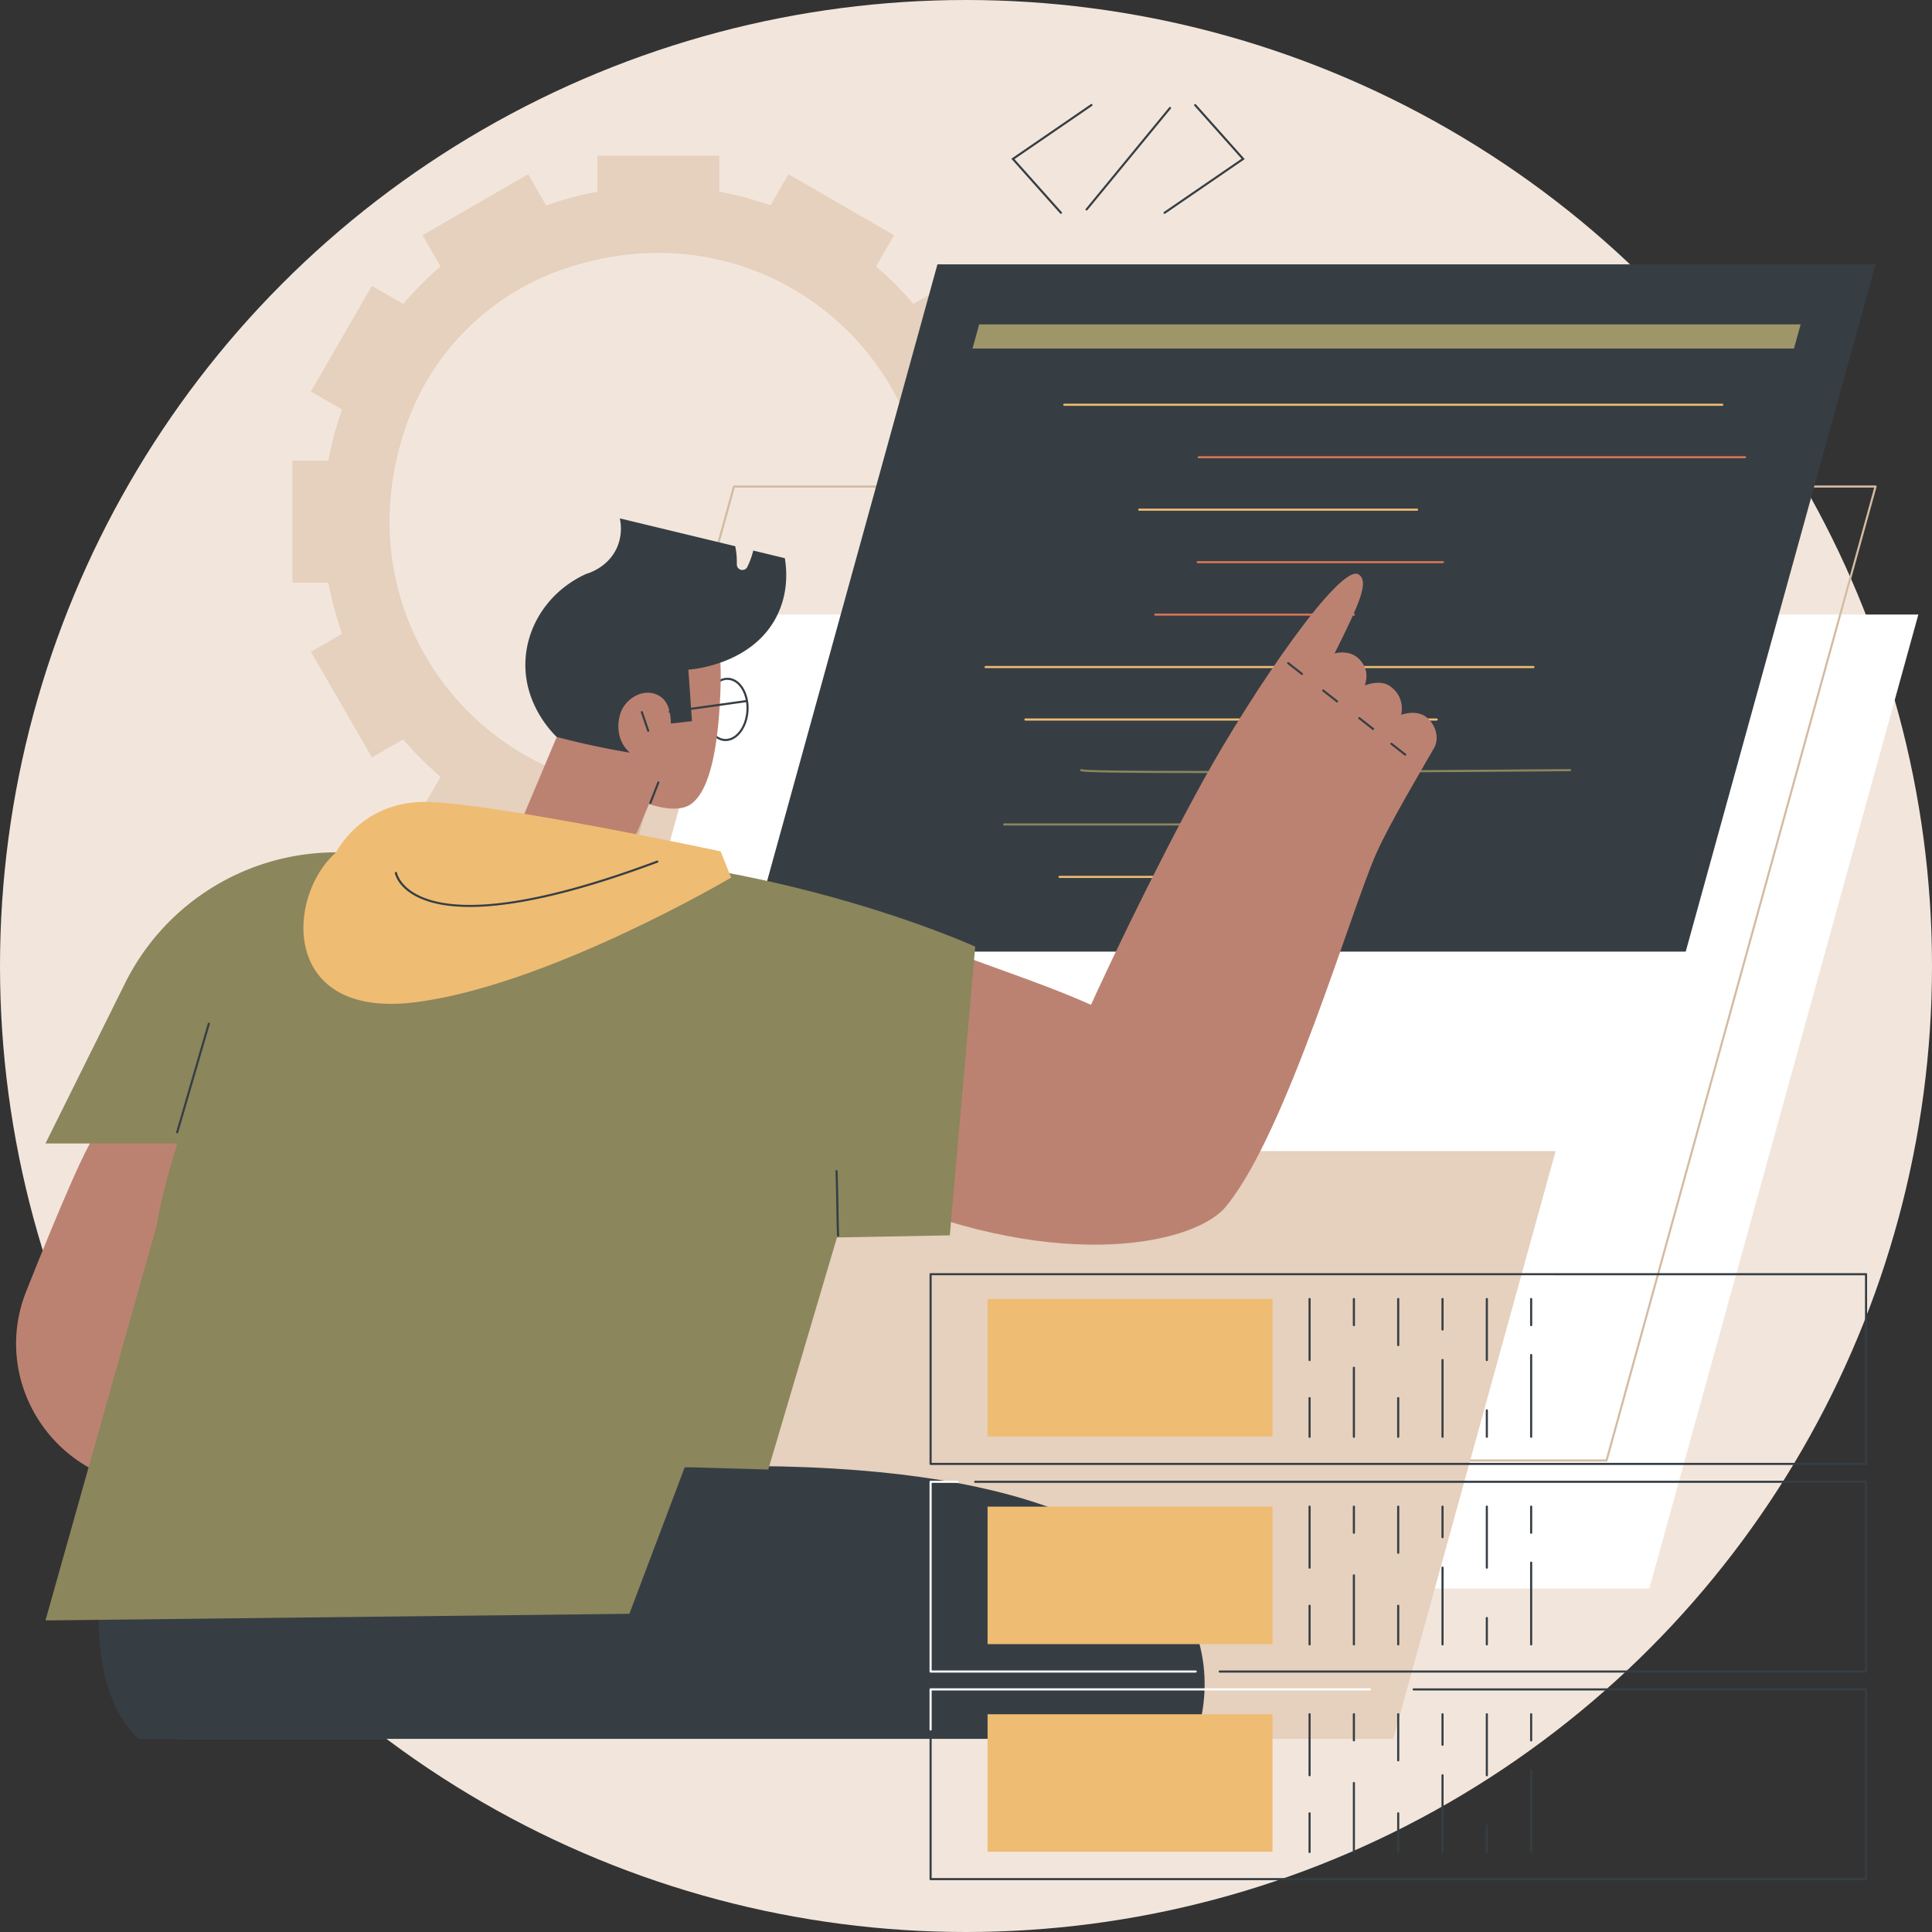 <svg id="Illustration" xmlns="http://www.w3.org/2000/svg" viewBox="0 0 1830 1830"><rect x="0" y="0" width="1830" height="1830" fill="#333333" stroke="none"/><defs><style>.cls-1{fill:#f2e6dc;}.cls-2{fill:#e6d0be;}.cls-3{fill:#fff;}.cls-4{fill:#d3bba3;}.cls-5{fill:#363e44;}.cls-6{fill:#9e9569;}.cls-7{fill:#efbc73;}.cls-8{fill:#d87355;}.cls-9{fill:#8b865c;}.cls-10{fill:#bc8271;}</style></defs><g id="Big_data_developer" data-name="Big data developer"><circle class="cls-1" cx="915" cy="915" r="915"/><path class="cls-2" d="M1305.2,771.35h-34.14a313.63,313.63,0,0,0-13-48.46l29.55-17.06-57.77-100.06-29.62,17.1a318.91,318.91,0,0,0-35.44-35.45l17.1-29.61L1081.85,500h0l-17.06,29.54a315.78,315.78,0,0,0-48.45-13V482.48H900.79v34.14a316.08,316.08,0,0,0-48.45,13L835.28,500,735.22,557.81l17.09,29.61a319.76,319.76,0,0,0-35.44,35.45l-29.61-17.1L629.48,705.83,659,722.89a315.9,315.9,0,0,0-13,48.46H611.93V886.89h34.14a316.21,316.21,0,0,0,13,48.46l-29.55,17,57.78,100.07,29.61-17.1a319.76,319.76,0,0,0,35.44,35.45l-17.09,29.61,100.06,57.77,17.06-29.55a313.81,313.81,0,0,0,48.45,13v34.15h115.55v-34.15a313.51,313.51,0,0,0,48.45-13l17.06,29.55h0l100.07-57.77-17.1-29.61a318.91,318.91,0,0,0,35.44-35.45l29.62,17.1,57.77-100.07-29.55-17a313.93,313.93,0,0,0,13-48.46h34.14ZM1196.54,922.41a239.75,239.75,0,0,1-144.69,144.69C840.36,1142.71,645,947.32,720.59,735.83a239.74,239.74,0,0,1,144.7-144.69C1076.77,515.53,1272.16,710.92,1196.54,922.41Z" transform="translate(-335 -335)"/><polygon class="cls-3" points="1562.26 1504.65 439.08 1504.65 693.88 582.11 1817.06 582.11 1562.26 1504.65"/><path class="cls-4" d="M1856.73,1719.38H775.44a1,1,0,0,1-1-1.26l254.8-922.54a1,1,0,0,1,1-.74H2111.53a1,1,0,0,1,.8.4,1,1,0,0,1,.16.87l-254.8,922.54A1,1,0,0,1,1856.73,1719.38Zm-1080-2H1856l254.25-920.54H1031Z" transform="translate(-335 -335)"/><polygon class="cls-5" points="1596.72 901.39 708.15 901.39 887.96 250.37 1776.53 250.37 1596.72 901.39"/><polygon class="cls-6" points="1699.26 330.13 921.16 330.13 927.48 307.25 1705.58 307.25 1699.26 330.13"/><path class="cls-7" d="M1966.32,719.39H1343.09a1,1,0,0,1,0-2h623.23a1,1,0,0,1,0,2Z" transform="translate(-335 -335)"/><path class="cls-8" d="M1987.88,769.08h-517.4a1,1,0,0,1,0-2h517.4a1,1,0,0,1,0,2Z" transform="translate(-335 -335)"/><path class="cls-7" d="M1677.23,818.77h-263.1a1,1,0,0,1,0-2h263.1a1,1,0,0,1,0,2Z" transform="translate(-335 -335)"/><path class="cls-8" d="M1701.73,868.46H1469.49a1,1,0,1,1,0-2h232.24a1,1,0,0,1,0,2Z" transform="translate(-335 -335)"/><path class="cls-8" d="M1617.45,918.15H1429.3a1,1,0,0,1,0-2h188.15a1,1,0,0,1,0,2Z" transform="translate(-335 -335)"/><path class="cls-7" d="M1787.46,967.84H1268.59a1,1,0,0,1,0-2h518.87a1,1,0,0,1,0,2Z" transform="translate(-335 -335)"/><path class="cls-7" d="M1695.83,1017.54H1306.31a1,1,0,0,1,0-2h389.52a1,1,0,0,1,0,2Z" transform="translate(-335 -335)"/><path class="cls-9" d="M1477.54,1067.23c-117.52,0-118.5-1.31-119.1-2.1a1.12,1.12,0,0,1-.19-.92,1,1,0,0,1,1.23-.7,1.09,1.09,0,0,1,.4.21c10.65,2.82,306.54,1.08,462.34-.25h0a1,1,0,0,1,1,1,1,1,0,0,1-1,1c-1.15,0-116.33,1-230.4,1.48C1544.93,1067.15,1507.45,1067.23,1477.54,1067.23Zm-117.36-2.5Z" transform="translate(-335 -335)"/><path class="cls-9" d="M1520.71,1116.92h-234.5a1,1,0,0,1,0-2h234.5a1,1,0,0,1,0,2Z" transform="translate(-335 -335)"/><path class="cls-7" d="M1562.79,1166.61H1338.63a1,1,0,0,1,0-2h224.16a1,1,0,0,1,0,2Z" transform="translate(-335 -335)"/><polygon class="cls-2" points="221.83 1090.31 135.31 1403.58 167.82 1647.07 1319.71 1647.07 1473.48 1090.31 221.83 1090.31"/><path class="cls-5" d="M1022.3,1036.94c-.28,0-.55,0-.83,0-11.51-.64-20.12-14.62-19.19-31.15s11-29.46,22.55-28.81,20.12,14.61,19.19,31.15h0C1043.12,1024.24,1033.46,1036.94,1022.3,1036.94Zm1.69-58c-10.1,0-18.87,11.88-19.72,27-.86,15.43,6.91,28.46,17.32,29s19.57-11.5,20.44-26.93-6.91-28.46-17.31-29Zm19,29.12h0Z" transform="translate(-335 -335)"/><path class="cls-10" d="M1016.82,1001.4c2.57-45.2.09-71.77-18.4-92.29-24.84-27.57-65.52-23.78-69.76-23.33-2.71.3-41.46,2.14-61.83,35.44-20.12,32.89-22.12,75.28-3,108.37l-33.11,78.46a49.5,49.5,0,0,0,26.37,64.86l5.7,2.41A49.52,49.52,0,0,0,927.62,1149l22.12-52.41c16.54,5.4,31.14,6.11,39.62.15C1004.55,1086,1013.8,1054.63,1016.82,1001.4Z" transform="translate(-335 -335)"/><path class="cls-5" d="M1078.39,863.71l-29.91-7.23a73.55,73.55,0,0,1-3.71,11.34c-.61,1.44-1.25,2.83-1.91,4.15a5.24,5.24,0,0,1-9.94-2.47c0-.12,0-.23,0-.35a76.4,76.4,0,0,0-1.48-16.78L922.08,826a45.13,45.13,0,0,1-2.68,27.68c-8.21,18.46-26.33,24.1-29.12,24.92-33.08,14.93-55.35,46.05-57.49,80.77-2.58,41.82,25.25,69.55,29.53,73.67q11.63,3.08,23.92,5.9,23.53,5.38,45.43,9c-10.86-9.47-12.92-23.75-9.28-36.32,4-13.77,19.84-24.34,33.68-19.1,8.79,3.33,14,10.87,14.37,27.82,6.24-.56,13.77-1.64,20-2.2l-3.39-48.85c2.56-.14,61.44-4.41,84.37-52C1082.09,895,1080.07,873.72,1078.39,863.71Z" transform="translate(-335 -335)"/><path class="cls-5" d="M969.34,1010.2a1,1,0,0,1-1-.86,1,1,0,0,1,.85-1.13l72.54-10.12a1,1,0,0,1,1.13.85,1,1,0,0,1-.85,1.13l-72.55,10.12Z" transform="translate(-335 -335)"/><path class="cls-5" d="M951,1096.6a.92.92,0,0,1-.36-.07,1,1,0,0,1-.57-1.3l7.59-19.4a1,1,0,1,1,1.86.73l-7.59,19.4A1,1,0,0,1,951,1096.6Z" transform="translate(-335 -335)"/><path class="cls-5" d="M949,1028.18a1,1,0,0,1-.94-.66c-1.18-3.31-2.18-6.31-3.25-9.49-.86-2.57-1.75-5.22-2.78-8.17a1,1,0,1,1,1.89-.66c1,3,1.92,5.62,2.79,8.2,1.06,3.16,2.06,6.15,3.23,9.45a1,1,0,0,1-.6,1.27A1,1,0,0,1,949,1028.18Z" transform="translate(-335 -335)"/><path class="cls-5" d="M432.58,1820.3s-21.18,110.17,33.74,161.77H1467.06S1584.47,1701.71,969.35,1725Z" transform="translate(-335 -335)"/><path class="cls-10" d="M428,1407.51c-7.07,1.52-37.54,73.71-68.11,150.49-35,87.81,29.39,183.31,123.9,184l31.27.22L644.1,1386.37Z" transform="translate(-335 -335)"/><path class="cls-9" d="M532.34,1418.1H378.07l75.42-151.86a223.18,223.18,0,0,1,199.88-123.89H888.9Z" transform="translate(-335 -335)"/><path class="cls-10" d="M1204.91,1224.15c87.16,35.27,167.26,55.54,223.59,96.24,69.74,50.4,97.55,125.87,65.8,159.63-33.29,35.4-165.38,61.24-341.9-18.74C1156.5,1389.07,1161.46,1296.45,1204.91,1224.15Z" transform="translate(-335 -335)"/><path class="cls-10" d="M1353.65,1319.89c21.29-49.91,74.67-161.44,120.28-244.23,47.91-87,131.3-208.34,148.13-196.46,9.59,6.77,1.64,25.68-23,74.8,3.73-1.24,15.19-2.75,23.05,5,11.63,11.45,5.73,23.94,5.64,25.27,1.23-.53,14.64-5.79,23.72.55,10.24,7.15,12.71,17.7,10.73,27.29,3.09-1.2,15-4.48,23.5,1.88,8.8,6.54,13.24,19.75,7.57,29.68-10.39,18.23-42.33,71.8-54.69,99.76-24.33,55-84.5,262-140.69,332.29C1456.65,1409.7,1394.92,1385.91,1353.65,1319.89Z" transform="translate(-335 -335)"/><path class="cls-5" d="M1568.26,974.38a1,1,0,0,1-.62-.21l-13.07-10.26a1,1,0,1,1,1.23-1.57l13.07,10.26a1,1,0,0,1-.61,1.78Z" transform="translate(-335 -335)"/><path class="cls-5" d="M1601.47,1000.38a1,1,0,0,1-.61-.21l-13.08-10.27a1,1,0,1,1,1.23-1.57l13.08,10.26a1,1,0,0,1-.62,1.79Z" transform="translate(-335 -335)"/><path class="cls-5" d="M1635.59,1026.48a1,1,0,0,1-.62-.22L1621.89,1016a1,1,0,1,1,1.24-1.57l13.07,10.26a1,1,0,0,1,.17,1.4A1,1,0,0,1,1635.59,1026.48Z" transform="translate(-335 -335)"/><path class="cls-5" d="M1666,1050.78a1,1,0,0,1-.61-.21l-13.08-10.27a1,1,0,0,1-.17-1.4,1,1,0,0,1,1.41-.17l13.07,10.26a1,1,0,0,1-.62,1.79Z" transform="translate(-335 -335)"/><path class="cls-9" d="M799.08,1142.35c251.5-5.95,459.66,89.31,459.66,89.31l-24.08,273.46-106.88,2-65.09,219.83-79.08-2.26-52.46,138.92-553.08,6.27,105.09-373.12S537.51,1148.53,799.08,1142.35Z" transform="translate(-335 -335)"/><path class="cls-5" d="M1128.84,1506.34a1,1,0,0,1-1-.95c-.37-8.94-.56-19.94-.74-30.58s-.38-21.61-.74-30.53a1,1,0,0,1,1-1,1,1,0,0,1,1,1c.37,8.94.56,19.94.75,30.58s.37,21.61.74,30.52a1,1,0,0,1-1,1Z" transform="translate(-335 -335)"/><path class="cls-5" d="M502.82,1408.51a1.35,1.35,0,0,1-.28,0,1,1,0,0,1-.68-1.24l30-102.89a1,1,0,0,1,1.24-.68,1,1,0,0,1,.68,1.24l-30,102.89A1,1,0,0,1,502.82,1408.51Z" transform="translate(-335 -335)"/><path class="cls-7" d="M653.37,1142.35s23.39-47.61,83.43-47.77,280.73,46.79,280.73,46.79l10,24.9s-175.2,103.4-301.06,118.29S606,1183.51,653.37,1142.35Z" transform="translate(-335 -335)"/><path class="cls-5" d="M780,1194.07c-25.36,0-41.91-4.82-52.72-11-16-9.12-18.16-20.55-18.25-21a1,1,0,0,1,2-.36h0c0,.11,2.18,11.09,17.4,19.73,26.33,14.95,87.41,21.66,228.78-31.25a1,1,0,0,1,.7,1.88C873.31,1183.7,817.21,1194.07,780,1194.07Z" transform="translate(-335 -335)"/><path class="cls-5" d="M1339.91,537.55a1,1,0,0,1-.75-.33l-46.24-51.87,75.34-51.67a1,1,0,1,1,1.13,1.65l-73.46,50.38,44.72,50.17a1,1,0,0,1-.08,1.42A1,1,0,0,1,1339.91,537.55Z" transform="translate(-335 -335)"/><path class="cls-5" d="M1438.09,537.55a1,1,0,0,1-.56-1.82L1511,485.35l-44.72-50.18a1,1,0,0,1,1.49-1.33L1514,485.71l-75.34,51.66A1,1,0,0,1,1438.09,537.55Z" transform="translate(-335 -335)"/><path class="cls-5" d="M1364.24,534.41a1,1,0,0,1-.77-1.64l79-96.12a1,1,0,0,1,1.41-.13,1,1,0,0,1,.14,1.4L1365,534A1,1,0,0,1,1364.24,534.41Z" transform="translate(-335 -335)"/><path class="cls-5" d="M2102.53,1722.62H1216.47a1,1,0,0,1-1-1v-179.7a1,1,0,0,1,1-1h886.06a1,1,0,0,1,1,1v179.7A1,1,0,0,1,2102.53,1722.62Zm-885.06-2h884.06v-177.7H1217.47Z" transform="translate(-335 -335)"/><rect class="cls-7" x="935.44" y="1230.44" width="269.87" height="130.24"/><path class="cls-5" d="M1575.44,1696.92a1,1,0,0,1-1-1v-36.63a1,1,0,0,1,2,0v36.63A1,1,0,0,1,1575.44,1696.92Z" transform="translate(-335 -335)"/><path class="cls-5" d="M1575.44,1624.23a1,1,0,0,1-1-1v-57.79a1,1,0,0,1,2,0v57.79A1,1,0,0,1,1575.44,1624.23Z" transform="translate(-335 -335)"/><path class="cls-5" d="M1617.42,1696.92a1,1,0,0,1-1-1v-65.36a1,1,0,0,1,2,0v65.36A1,1,0,0,1,1617.42,1696.92Z" transform="translate(-335 -335)"/><path class="cls-5" d="M1617.42,1591.16a1,1,0,0,1-1-1v-24.72a1,1,0,0,1,2,0v24.72A1,1,0,0,1,1617.42,1591.16Z" transform="translate(-335 -335)"/><path class="cls-5" d="M1659.39,1696.92a1,1,0,0,1-1-1v-36.63a1,1,0,0,1,2,0v36.63A1,1,0,0,1,1659.39,1696.92Z" transform="translate(-335 -335)"/><path class="cls-5" d="M1659.39,1610.09a1,1,0,0,1-1-1v-43.65a1,1,0,0,1,2,0v43.65A1,1,0,0,1,1659.39,1610.09Z" transform="translate(-335 -335)"/><path class="cls-5" d="M1701.37,1696.92a1,1,0,0,1-1-1v-72.69a1,1,0,0,1,2,0v72.69A1,1,0,0,1,1701.37,1696.92Z" transform="translate(-335 -335)"/><path class="cls-5" d="M1701.37,1595.33a1,1,0,0,1-1-1v-28.89a1,1,0,0,1,2,0v28.89A1,1,0,0,1,1701.37,1595.33Z" transform="translate(-335 -335)"/><path class="cls-5" d="M1743.34,1696.92a1,1,0,0,1-1-1v-25a1,1,0,0,1,2,0v25A1,1,0,0,1,1743.34,1696.92Z" transform="translate(-335 -335)"/><path class="cls-5" d="M1743.34,1624.23a1,1,0,0,1-1-1v-57.79a1,1,0,0,1,2,0v57.79A1,1,0,0,1,1743.34,1624.23Z" transform="translate(-335 -335)"/><path class="cls-5" d="M1785.32,1696.92a1,1,0,0,1-1-1v-77.43a1,1,0,0,1,2,0v77.43A1,1,0,0,1,1785.32,1696.92Z" transform="translate(-335 -335)"/><path class="cls-5" d="M1785.32,1591.16a1,1,0,0,1-1-1v-24.72a1,1,0,0,1,2,0v24.72A1,1,0,0,1,1785.32,1591.16Z" transform="translate(-335 -335)"/><path class="cls-5" d="M2102.53,1919.27h-612.2a1,1,0,0,1,0-2h611.2V1739.58H1258.74a1,1,0,1,1,0-2h843.79a1,1,0,0,1,1,1v179.69A1,1,0,0,1,2102.53,1919.27Z" transform="translate(-335 -335)"/><path class="cls-3" d="M1467.54,1919.27H1216.47a1,1,0,0,1-1-1V1738.58a1,1,0,0,1,1-1h25.45a1,1,0,0,1,0,2h-24.45v177.69h250.07a1,1,0,0,1,0,2Z" transform="translate(-335 -335)"/><rect class="cls-7" x="935.44" y="1427.09" width="269.87" height="130.24"/><path class="cls-5" d="M1575.44,1893.58a1,1,0,0,1-1-1V1856a1,1,0,0,1,2,0v36.63A1,1,0,0,1,1575.44,1893.58Z" transform="translate(-335 -335)"/><path class="cls-5" d="M1575.44,1820.88a1,1,0,0,1-1-1v-57.79a1,1,0,1,1,2,0v57.79A1,1,0,0,1,1575.44,1820.88Z" transform="translate(-335 -335)"/><path class="cls-5" d="M1617.42,1893.58a1,1,0,0,1-1-1v-65.37a1,1,0,0,1,2,0v65.37A1,1,0,0,1,1617.42,1893.58Z" transform="translate(-335 -335)"/><path class="cls-5" d="M1617.42,1787.82a1,1,0,0,1-1-1v-24.73a1,1,0,0,1,2,0v24.73A1,1,0,0,1,1617.42,1787.82Z" transform="translate(-335 -335)"/><path class="cls-5" d="M1659.39,1893.58a1,1,0,0,1-1-1V1856a1,1,0,0,1,2,0v36.63A1,1,0,0,1,1659.39,1893.58Z" transform="translate(-335 -335)"/><path class="cls-5" d="M1659.39,1806.75a1,1,0,0,1-1-1v-43.66a1,1,0,0,1,2,0v43.66A1,1,0,0,1,1659.39,1806.75Z" transform="translate(-335 -335)"/><path class="cls-5" d="M1701.37,1893.58a1,1,0,0,1-1-1v-72.7a1,1,0,0,1,2,0v72.7A1,1,0,0,1,1701.37,1893.58Z" transform="translate(-335 -335)"/><path class="cls-5" d="M1701.37,1792a1,1,0,0,1-1-1v-28.9a1,1,0,0,1,2,0V1791A1,1,0,0,1,1701.37,1792Z" transform="translate(-335 -335)"/><path class="cls-5" d="M1743.34,1893.58a1,1,0,0,1-1-1v-25a1,1,0,0,1,2,0v25A1,1,0,0,1,1743.34,1893.58Z" transform="translate(-335 -335)"/><path class="cls-5" d="M1743.34,1820.88a1,1,0,0,1-1-1v-57.79a1,1,0,0,1,2,0v57.79A1,1,0,0,1,1743.34,1820.88Z" transform="translate(-335 -335)"/><path class="cls-5" d="M1785.32,1893.58a1,1,0,0,1-1-1v-77.43a1,1,0,0,1,2,0v77.43A1,1,0,0,1,1785.32,1893.58Z" transform="translate(-335 -335)"/><path class="cls-5" d="M1785.32,1787.82a1,1,0,0,1-1-1v-24.73a1,1,0,0,1,2,0v24.73A1,1,0,0,1,1785.32,1787.82Z" transform="translate(-335 -335)"/><path class="cls-5" d="M2102.53,2115.93H1216.47a1,1,0,0,1-1-1V1973.2a1,1,0,0,1,2,0v140.73h884.06v-177.7H1674.06a1,1,0,0,1,0-2h428.47a1,1,0,0,1,1,1v179.7A1,1,0,0,1,2102.53,2115.93Z" transform="translate(-335 -335)"/><path class="cls-3" d="M1216.47,1974.2a1,1,0,0,1-1-1v-38a1,1,0,0,1,1-1h416.07a1,1,0,0,1,0,2H1217.47v37A1,1,0,0,1,1216.47,1974.2Z" transform="translate(-335 -335)"/><rect class="cls-7" x="935.44" y="1623.75" width="269.87" height="130.24"/><path class="cls-5" d="M1575.44,2090.24a1,1,0,0,1-1-1V2052.6a1,1,0,0,1,2,0v36.64A1,1,0,0,1,1575.44,2090.24Z" transform="translate(-335 -335)"/><path class="cls-5" d="M1575.44,2017.54a1,1,0,0,1-1-1v-57.79a1,1,0,0,1,2,0v57.79A1,1,0,0,1,1575.44,2017.54Z" transform="translate(-335 -335)"/><path class="cls-5" d="M1617.42,2090.24a1,1,0,0,1-1-1v-65.37a1,1,0,0,1,2,0v65.37A1,1,0,0,1,1617.42,2090.24Z" transform="translate(-335 -335)"/><path class="cls-5" d="M1617.42,1984.48a1,1,0,0,1-1-1v-24.73a1,1,0,0,1,2,0v24.73A1,1,0,0,1,1617.42,1984.48Z" transform="translate(-335 -335)"/><path class="cls-5" d="M1659.39,2090.24a1,1,0,0,1-1-1V2052.6a1,1,0,0,1,2,0v36.64A1,1,0,0,1,1659.39,2090.24Z" transform="translate(-335 -335)"/><path class="cls-5" d="M1659.39,2003.41a1,1,0,0,1-1-1v-43.66a1,1,0,0,1,2,0v43.66A1,1,0,0,1,1659.39,2003.41Z" transform="translate(-335 -335)"/><path class="cls-5" d="M1701.37,2090.24a1,1,0,0,1-1-1v-72.7a1,1,0,0,1,2,0v72.7A1,1,0,0,1,1701.37,2090.24Z" transform="translate(-335 -335)"/><path class="cls-5" d="M1701.37,1988.65a1,1,0,0,1-1-1v-28.9a1,1,0,0,1,2,0v28.9A1,1,0,0,1,1701.37,1988.65Z" transform="translate(-335 -335)"/><path class="cls-5" d="M1743.34,2090.24a1,1,0,0,1-1-1v-25a1,1,0,0,1,2,0v25A1,1,0,0,1,1743.34,2090.24Z" transform="translate(-335 -335)"/><path class="cls-5" d="M1743.34,2017.54a1,1,0,0,1-1-1v-57.79a1,1,0,0,1,2,0v57.79A1,1,0,0,1,1743.34,2017.54Z" transform="translate(-335 -335)"/><path class="cls-5" d="M1785.32,2090.24a1,1,0,0,1-1-1V2011.8a1,1,0,0,1,2,0v77.44A1,1,0,0,1,1785.32,2090.24Z" transform="translate(-335 -335)"/><path class="cls-5" d="M1785.32,1984.48a1,1,0,0,1-1-1v-24.73a1,1,0,0,1,2,0v24.73A1,1,0,0,1,1785.32,1984.48Z" transform="translate(-335 -335)"/></g></svg>